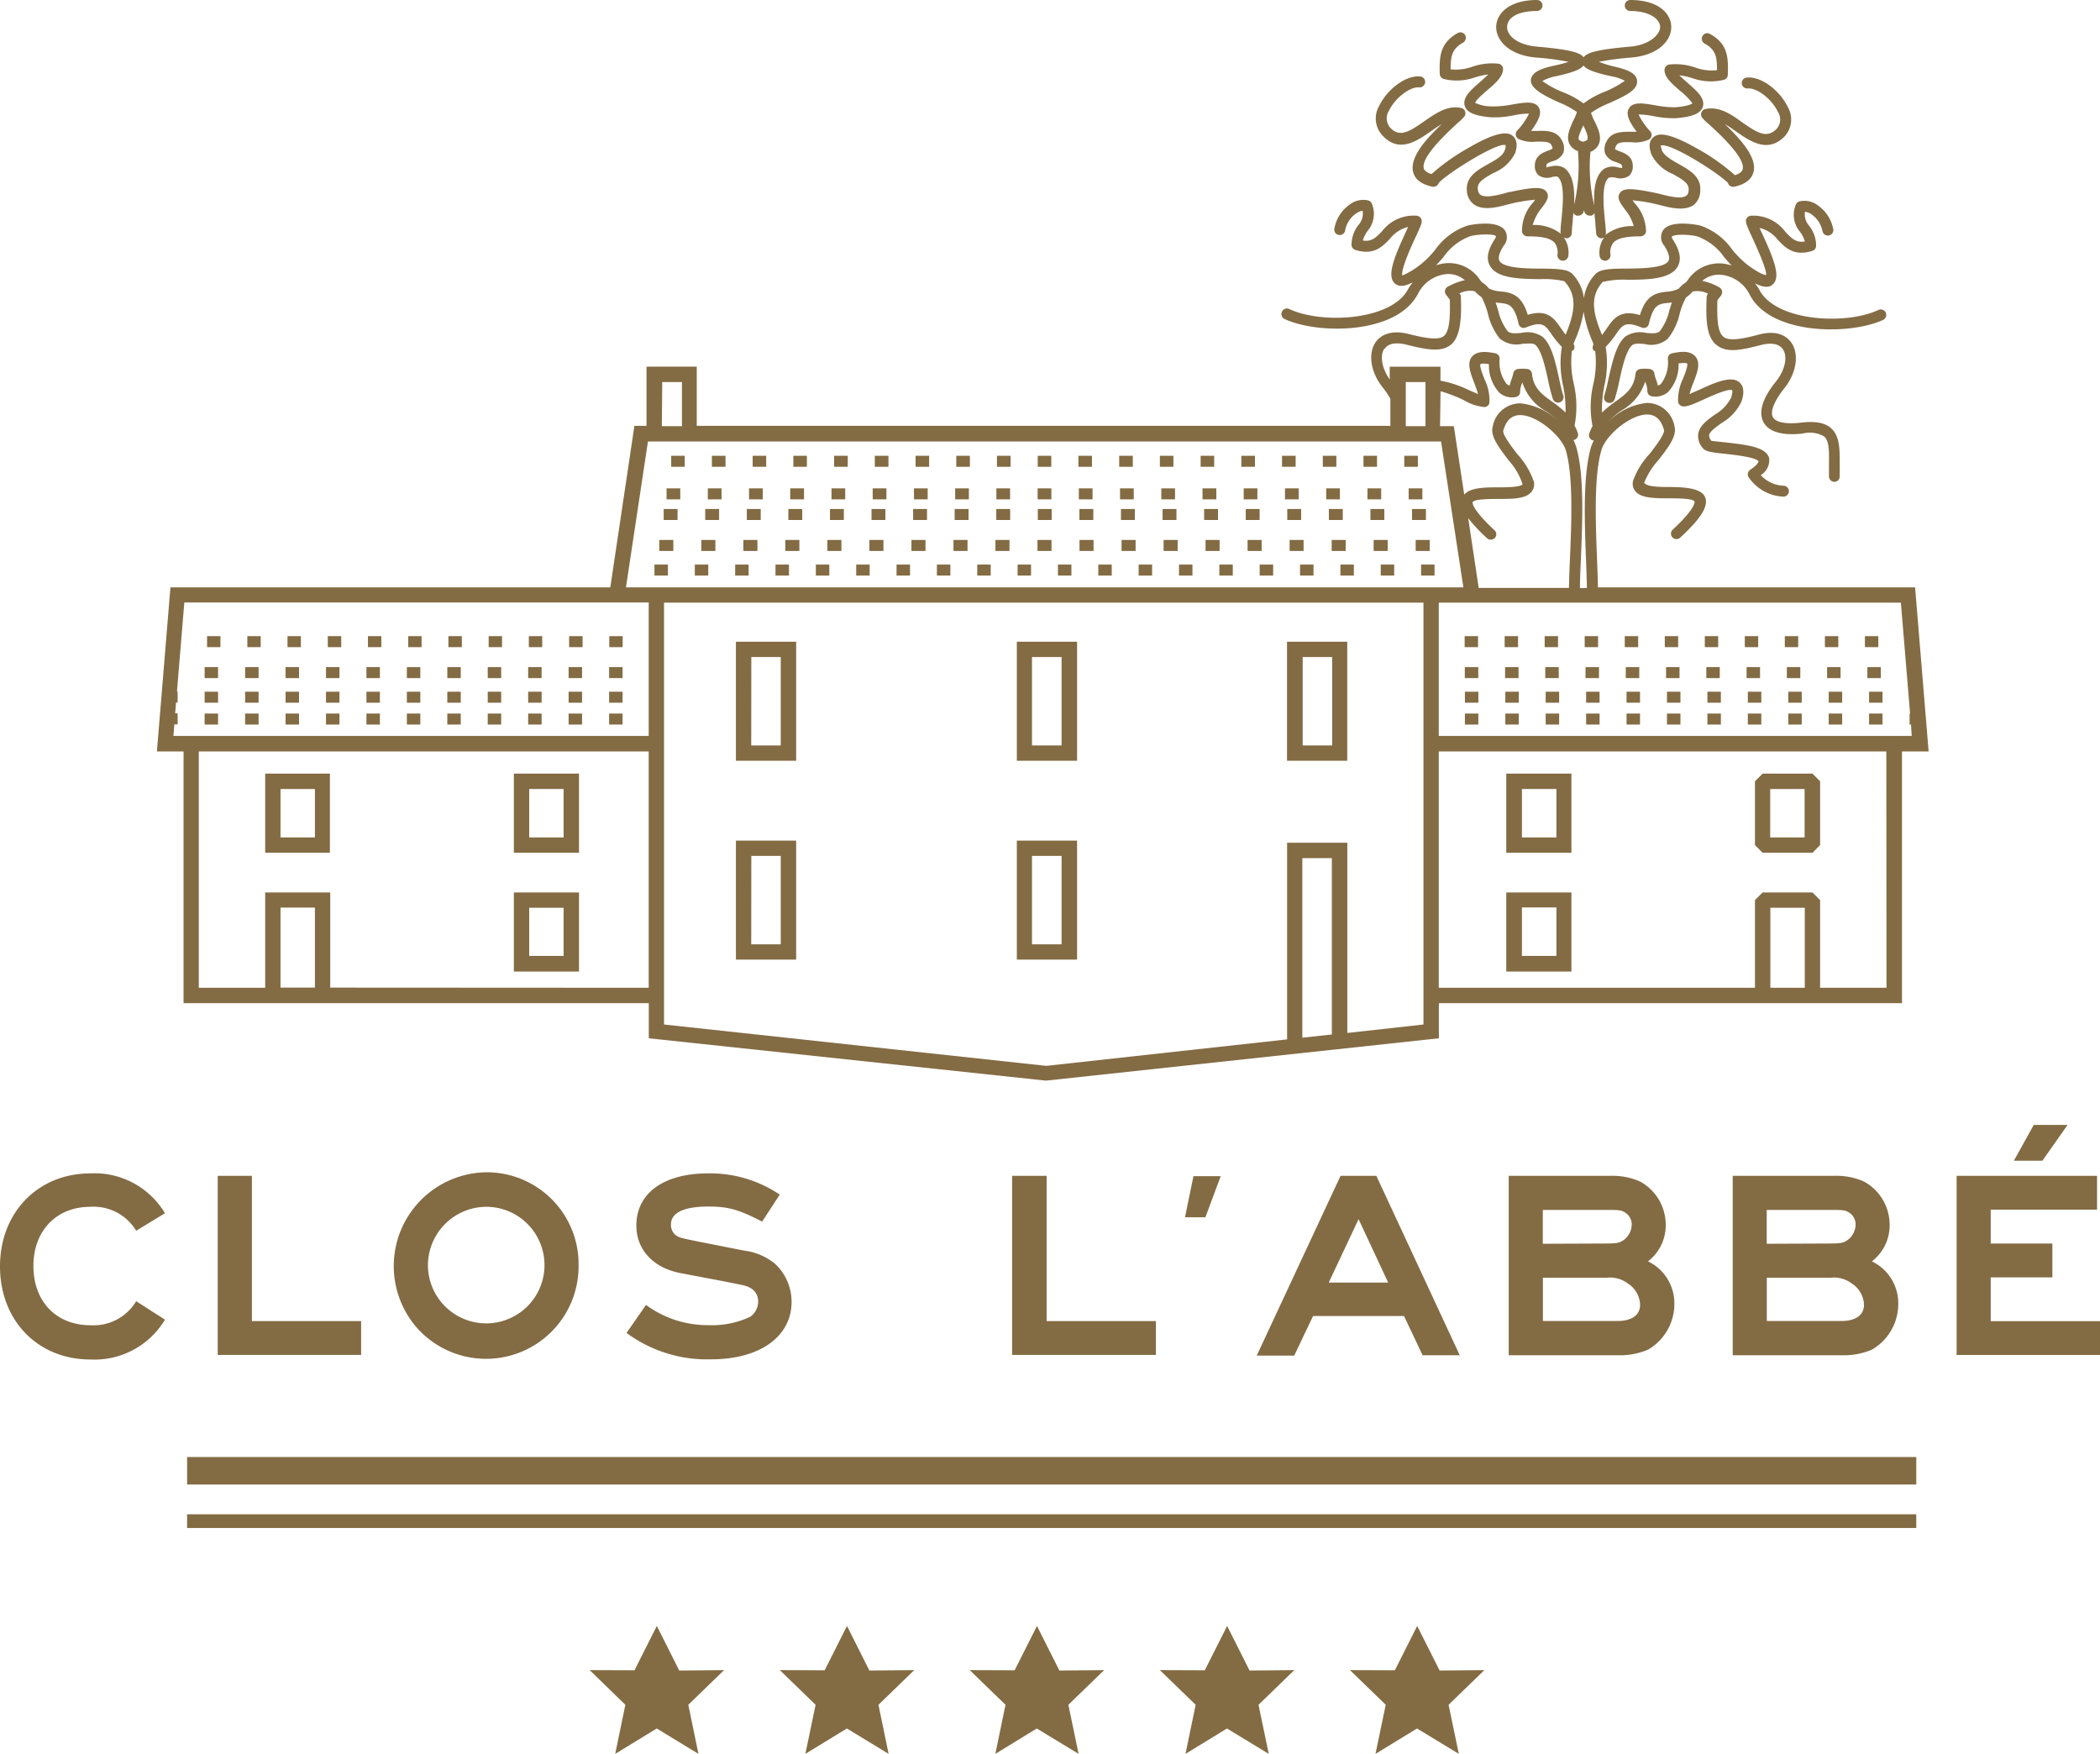 <svg xmlns="http://www.w3.org/2000/svg" viewBox="0 0 248.26 207.33"><title>Fichier 1</title><g id="Calque_2" data-name="Calque 2"><g id="Calque_1-2" data-name="Calque 1"><path d="M16.1,145.49a5.88,5.88,0,0,0-5.41-2.83c-4,0-6.74,2.8-6.74,7s2.7,7,6.74,7a5.86,5.86,0,0,0,5.41-2.84L19.5,156a9.69,9.69,0,0,1-8.81,4.71c-6.24,0-10.69-4.62-10.69-11s4.49-11,10.69-11a9.69,9.69,0,0,1,8.81,4.71Z" style="fill:#836b43"/><path d="M29.78,139v17.17H42.69v4H25.74V139Z" style="fill:#836b43"/><path d="M68.4,149.63A10.94,10.94,0,0,1,49.32,157a11.09,11.09,0,0,1,8.14-18.42A10.86,10.86,0,0,1,68.4,149.63Zm-17.81-.1a6.89,6.89,0,1,0,6.87-6.87A6.93,6.93,0,0,0,50.59,149.53Z" style="fill:#836b43"/><path d="M90.1,144.41c-2.77-1.43-4-1.78-6.36-1.78-2.9,0-4.42.73-4.42,2.13a1.56,1.56,0,0,0,.54,1.24c.48.32.48.32,3,.83l5.06,1a7.18,7.18,0,0,1,3.66,1.53,6.13,6.13,0,0,1,2,4.52c0,4.13-3.75,6.81-9.51,6.81a16,16,0,0,1-10-3.12l2.3-3.31a12.29,12.29,0,0,0,7.34,2.39,10.56,10.56,0,0,0,5-1,2.23,2.23,0,0,0,.92-1.79,1.78,1.78,0,0,0-1-1.65c-.42-.22-.45-.22-3-.73l-5.28-1c-3.15-.64-5.12-2.77-5.12-5.6,0-3.82,3.21-6.17,8.49-6.17a14.68,14.68,0,0,1,8.46,2.51Z" style="fill:#836b43"/><path d="M123.73,139v17.17h12.92v4h-17V139Z" style="fill:#836b43"/><path d="M142.5,143.9h-2.41l1-4.86h3.22Z" style="fill:#836b43"/><path d="M162.71,139l9.86,21.21h-4.39l-2.2-4.64H155.23L153,160.25h-4.43L158.48,139Zm1.4,12.62-3.5-7.5-3.53,7.5Z" style="fill:#836b43"/><path d="M190.39,139a8,8,0,0,1,3.53.69,5.84,5.84,0,0,1,3,5.06,5.36,5.36,0,0,1-2.1,4.36,5.49,5.49,0,0,1,3.12,5.06,6.24,6.24,0,0,1-3.12,5.38,8.48,8.48,0,0,1-3.47.66H178.36V139Zm-.73,8c1.52,0,1.84-.06,2.38-.48a2.33,2.33,0,0,0,.86-1.78,1.65,1.65,0,0,0-.64-1.3c-.44-.35-.79-.41-1.87-.41h-8v4Zm1.56,9.16c1.68,0,2.67-.7,2.67-1.91a3.11,3.11,0,0,0-1.47-2.54,3.5,3.5,0,0,0-2.45-.67H182.4v5.12Z" style="fill:#836b43"/><path d="M216.86,139a8,8,0,0,1,3.53.69,5.84,5.84,0,0,1,3,5.06,5.36,5.36,0,0,1-2.1,4.36,5.49,5.49,0,0,1,3.12,5.06,6.24,6.24,0,0,1-3.12,5.38,8.48,8.48,0,0,1-3.47.66H204.84V139Zm-.73,8c1.52,0,1.84-.06,2.38-.48a2.33,2.33,0,0,0,.86-1.78,1.67,1.67,0,0,0-.63-1.3c-.45-.35-.8-.41-1.88-.41h-8v4Zm1.56,9.16c1.68,0,2.67-.7,2.67-1.91a3.11,3.11,0,0,0-1.47-2.54,3.49,3.49,0,0,0-2.44-.67h-7.58v5.12Z" style="fill:#836b43"/><path d="M247.91,139v4H235.34V147h7.29v4h-7.29v5.18h12.92v4H231.31V139Zm-6.46-1.79h-3.37l2.35-4.23h4Z" style="fill:#836b43"/><rect x="22.12" y="172.24" width="204.42" height="3.25" style="fill:#836b43"/><rect x="22.12" y="179.01" width="204.42" height="1.62" style="fill:#836b43"/><path d="M169.13,15.54c.45-.32.89-.62,1.32-.87-2.14,2-3.82,4.08-3.38,5.7.23.86,1,1.43,2.26,1.7h0a.67.67,0,0,0,.76-.45c1-1.12,6.95-4.86,7.9-4.46a1.14,1.14,0,0,1-.1.6c-.21.67-1.1,1.16-1.95,1.63-1.25.7-2.66,1.49-2.53,3.11a2.15,2.15,0,0,0,.84,1.67c1.08.76,2.74.34,4,0l.61-.15a19.39,19.39,0,0,1,2.62-.41l-.23.32a4.94,4.94,0,0,0-1.32,3.45.65.65,0,0,0,.63.56c1.3,0,2.61.09,3.21.74a1.85,1.85,0,0,1,.35,1.44.65.65,0,0,0,.59.7h.06a.65.65,0,0,0,.64-.6,3.08,3.08,0,0,0-.56-2.18.64.64,0,0,0,.32.13.65.65,0,0,0,.65-.65c0-.35.05-.84.11-1.42,0-.29.05-.61.08-.93a.65.65,0,0,0,.37.32.69.69,0,0,0,.2,0,.65.65,0,0,0,.62-.44,2.27,2.27,0,0,1,.06-.25c0,.09,0,.17.05.25a.66.66,0,0,0,.62.44.76.76,0,0,0,.21,0,.66.66,0,0,0,.36-.32c0,.32.06.64.09.94,0,.57.1,1.06.1,1.41a.65.65,0,0,0,.65.65.61.61,0,0,0,.32-.13,3.08,3.08,0,0,0-.56,2.18.65.65,0,0,0,.64.6h.06a.65.65,0,0,0,.59-.7,1.85,1.85,0,0,1,.35-1.44c.6-.65,1.92-.73,3.21-.74a.67.67,0,0,0,.64-.56A5,5,0,0,0,193.23,24l-.24-.32a19.39,19.39,0,0,1,2.62.41l.61.15c1.22.32,2.89.74,4,0A2.19,2.19,0,0,0,201,22.5c.12-1.62-1.29-2.41-2.54-3.11-.85-.47-1.74-1-2-1.63a4.86,4.86,0,0,1-.13-.55c1.08-.42,6.9,3.3,7.94,4.41a.65.65,0,0,0,.76.45h0c1.27-.27,2-.84,2.26-1.7.44-1.62-1.24-3.66-3.38-5.7.43.25.87.55,1.32.87,1.65,1.15,3.71,2.59,5.69.64a2.94,2.94,0,0,0,.42-3.54c-.84-1.79-3-3.64-4.85-3.47a.65.65,0,0,0-.58.71.66.66,0,0,0,.71.58c1.09-.11,2.86,1.27,3.54,2.73a1.67,1.67,0,0,1-.14,2.06c-1.16,1.14-2.24.48-4.05-.78-1.36-1-2.77-1.93-4.36-1.58a.61.61,0,0,0-.46.38.64.64,0,0,0,.05.6,5,5,0,0,0,.81.8c1.09,1,4.4,4,4,5.36-.09.34-.5.55-.91.68a24.28,24.28,0,0,0-4.47-3.15c-3.52-2-4.6-1.8-5.14-1.36s-.59,1.05-.29,2a4.88,4.88,0,0,0,2.56,2.37c1.2.67,1.93,1.12,1.87,1.87,0,.52-.24.66-.31.71-.58.42-2,.05-2.88-.17-.25-.07-.48-.12-.67-.16-2.94-.61-3.86-.6-4.27,0s.06,1.2.58,1.91a5.48,5.48,0,0,1,1.06,2,5.09,5.09,0,0,0-3.37,1.06c0-.06.08-.11.08-.19a15.34,15.34,0,0,0-.12-1.54c-.16-1.65-.43-4.41.48-5.06A2,2,0,0,1,191,21a1.82,1.82,0,0,0,1.58-.21,1.47,1.47,0,0,0,.44-1.22c0-1.12-1-1.48-1.56-1.69a2.48,2.48,0,0,1-.53-.24.9.9,0,0,1,.15-.45c.2-.39.82-.4,1.75-.38a3.94,3.94,0,0,0,2.1-.31.61.61,0,0,0,.31-.44.67.67,0,0,0-.14-.53,7.72,7.72,0,0,1-1.39-2,10,10,0,0,1,1.73.19,11.55,11.55,0,0,0,2.71.25c1.95-.16,2.89-.56,3.15-1.33.32-1-.69-1.88-1.77-2.82-.29-.26-.69-.61-1-.92a8.61,8.61,0,0,1,1.55.34,6.44,6.44,0,0,0,3.73.19.63.63,0,0,0,.45-.6c.07-2.08,0-3.65-2.11-4.82a.64.64,0,0,0-.88.24.65.65,0,0,0,.24.89c1.28.72,1.49,1.52,1.47,3.16a5.79,5.79,0,0,1-2.55-.31,7,7,0,0,0-3.1-.36.65.65,0,0,0-.55.68c0,.87.95,1.65,1.9,2.48a7.82,7.82,0,0,1,1.4,1.42s-.27.32-2,.47a12.09,12.09,0,0,1-2.38-.23c-1.48-.25-2.65-.45-3.13.37-.35.61-.1,1.4.92,2.76h-.59c-1,0-2.35-.07-2.94,1.08a1.82,1.82,0,0,0-.2,1.5,1.9,1.9,0,0,0,1.29,1c.62.23.71.32.71.51a1.16,1.16,0,0,1,0,.19,2.93,2.93,0,0,1-.48-.07,2.08,2.08,0,0,0-1.63.16c-1.12.79-1.26,2.59-1.18,4.36a19.76,19.76,0,0,1-.45-6.36,1.71,1.71,0,0,0,.95-.83c.43-.86,0-1.88-.46-2.78a5.59,5.59,0,0,1-.42-1,10.81,10.81,0,0,1,2.18-1.16c1.89-.86,3.38-1.54,3.26-2.65-.08-.78-.88-1.26-2.75-1.67A16.17,16.17,0,0,1,189,7.31a33.85,33.85,0,0,1,3.88-.51c3.32-.3,4.76-2.13,4.69-3.7S196,0,192.72,0a.65.65,0,0,0-.64.65.65.65,0,0,0,.64.65c2.37,0,3.5,1,3.54,1.85s-1.15,2.15-3.51,2.36c-3.88.34-5.15.7-5.54,1.27-.38-.57-1.65-.93-5.53-1.27-2.36-.21-3.55-1.34-3.51-2.36s1.17-1.85,3.54-1.85a.65.65,0,0,0,.64-.65.65.65,0,0,0-.64-.65c-3.24,0-4.76,1.55-4.83,3.1s1.37,3.4,4.68,3.7a31.3,31.3,0,0,1,3.88.51,15.83,15.83,0,0,1-1.71.45c-1.3.28-2.65.7-2.75,1.67s1.37,1.79,3.26,2.65a10.81,10.81,0,0,1,2.18,1.16,5.59,5.59,0,0,1-.42,1c-.41.9-.88,1.92-.46,2.78a1.71,1.71,0,0,0,1,.83,19.78,19.78,0,0,1-.45,6.36c.08-1.76-.06-3.57-1.18-4.36a2.06,2.06,0,0,0-1.62-.16c-.18,0-.47.09-.47.14a.66.66,0,0,1,0-.26c0-.19.09-.28.71-.51a1.9,1.9,0,0,0,1.29-1,1.82,1.82,0,0,0-.2-1.5c-.59-1.15-1.89-1.12-3-1.08H181c1-1.36,1.27-2.15.92-2.76-.47-.82-1.64-.62-3.13-.37a11.44,11.44,0,0,1-2.38.23,4.69,4.69,0,0,1-2-.41c0-.3.91-1.06,1.38-1.48,1-.83,1.85-1.61,1.9-2.48a.65.65,0,0,0-.55-.68,7.09,7.09,0,0,0-3.09.36,5.85,5.85,0,0,1-2.56.31c0-1.63.19-2.43,1.47-3.16a.67.67,0,0,0,.25-.89.65.65,0,0,0-.89-.24c-2.07,1.17-2.18,2.74-2.11,4.83a.64.64,0,0,0,.45.59,6.44,6.44,0,0,0,3.73-.19,8.61,8.61,0,0,1,1.55-.34c-.31.31-.71.66-1,.92-1.08.94-2.09,1.83-1.77,2.82.25.77,1.2,1.17,3.15,1.33a11.55,11.55,0,0,0,2.71-.25,8.41,8.41,0,0,1,1.73-.19,7.62,7.62,0,0,1-1.4,2,.64.64,0,0,0,.17,1,3.88,3.88,0,0,0,2.11.31c.92,0,1.55,0,1.75.38a1.49,1.49,0,0,1,.16.43,1.94,1.94,0,0,1-.54.26c-.57.21-1.52.57-1.56,1.69a1.45,1.45,0,0,0,.44,1.22,1.79,1.79,0,0,0,1.58.21,2,2,0,0,1,.64-.06c.92.65.65,3.41.49,5.06a15.34,15.34,0,0,0-.12,1.54c0,.08.06.13.08.19a5.09,5.09,0,0,0-3.37-1.06,5.48,5.48,0,0,1,1.06-2c.52-.71,1-1.32.58-1.91s-1.33-.64-4.27,0c-.19,0-.42.09-.67.16-.86.22-2.3.59-2.88.17-.07-.05-.27-.19-.31-.71-.06-.75.67-1.2,1.87-1.87a4.88,4.88,0,0,0,2.56-2.37c.29-.91.2-1.57-.29-2s-1.61-.69-5.13,1.35a25.12,25.12,0,0,0-4.48,3.16c-.41-.13-.82-.34-.91-.68-.37-1.36,2.94-4.37,4-5.36a5.36,5.36,0,0,0,.82-.8.67.67,0,0,0,.05-.6.61.61,0,0,0-.46-.38c-1.58-.35-3,.63-4.36,1.58-1.81,1.26-2.89,1.92-4,.78a1.68,1.68,0,0,1-.15-2.06c.69-1.46,2.48-2.84,3.55-2.73a.66.66,0,0,0,.71-.58.65.65,0,0,0-.58-.71c-1.83-.17-4,1.68-4.85,3.47a2.94,2.94,0,0,0,.42,3.54C165.41,18.12,167.47,16.69,169.13,15.54Zm18.05-.72,0-.08a.2.2,0,0,1,0,.08c.27.57.63,1.35.48,1.65,0,.12-.24.21-.52.28a.82.82,0,0,1-.51-.27C186.55,16.17,186.91,15.39,187.18,14.82Zm-2.41-3.92a11.94,11.94,0,0,1-2.44-1.32A5.42,5.42,0,0,1,184,9c1.9-.42,2.86-.78,3.2-1.26.35.48,1.31.84,3.21,1.26a5.42,5.42,0,0,1,1.68.55,12.22,12.22,0,0,1-2.44,1.32,10.51,10.51,0,0,0-2.45,1.36A10.2,10.2,0,0,0,184.77,10.9Z" style="fill:#836b43"/><path d="M87,89.93h7.12V75.86H87Zm1.82-12.26H92.3V88.12H88.81Z" style="fill:#836b43"/><path d="M87,113.44h7.12V99.37H87Zm1.82-12.26H92.3v10.45H88.81Z" style="fill:#836b43"/><path d="M152.15,89.93h7.12V75.86h-7.12ZM154,77.67h3.49V88.12H154Z" style="fill:#836b43"/><path d="M120.21,89.93h7.12V75.86h-7.12ZM122,77.67h3.5V88.12H122Z" style="fill:#836b43"/><path d="M120.21,113.44h7.12V99.37h-7.12ZM122,101.18h3.5v10.45H122Z" style="fill:#836b43"/><path d="M228,88.83l-1.6-19.4H188.9c0-1-.06-2.1-.1-3.31-.17-4.36-.38-9.78.51-12.89.49-1.74,3.36-4.21,5.4-4.23h0c1,0,1.66.6,2,1.81.14.48-1,1.94-1.66,2.81a9.2,9.2,0,0,0-2,3.24,1.41,1.41,0,0,0,.28,1.21c.67.82,2.19.83,4,.84.93,0,2.86,0,3,.39,0,0,.23.7-2.6,3.33a.64.64,0,0,0,0,.91.66.66,0,0,0,.92,0c2.46-2.28,3.34-3.7,2.93-4.75s-2.29-1.21-4.21-1.22c-1.07,0-2.67,0-3-.5a9.2,9.2,0,0,1,1.7-2.7c1.19-1.53,2.21-2.85,1.88-4a3.31,3.31,0,0,0-3.26-2.74h0A7.56,7.56,0,0,0,190,50a9.27,9.27,0,0,1,1.7-1.48,6,6,0,0,0,2.79-3.41,1.21,1.21,0,0,0,.05.14,2.63,2.63,0,0,1,.21.93.63.63,0,0,0,.55.67,2.31,2.31,0,0,0,1.88-.49,4.71,4.71,0,0,0,1.26-3.4c.81-.11,1,0,1,0,.16.18-.27,1.29-.46,1.77a5.82,5.82,0,0,0-.6,2.77.65.65,0,0,0,.55.53c.5.08,1.14-.21,2.44-.79.9-.41,3-1.36,3.41-1.11,0,0,.09.21-.14.91A4.94,4.94,0,0,1,202.75,49c-1,.71-1.9,1.38-2,2.38a2.16,2.16,0,0,0,.59,1.63c.33.38,1,.47,2.61.64,1,.11,3.71.4,3.94.9,0,0,0,.33-1,1a.64.64,0,0,0-.14.9,5.21,5.21,0,0,0,4.08,2.26h0a.65.65,0,0,0,.65-.61.65.65,0,0,0-.61-.68,3.89,3.89,0,0,1-2.72-1.25,2.08,2.08,0,0,0,1-2c-.33-1.25-2.3-1.56-5.06-1.86l-1.75-.19a.92.92,0,0,1-.29-.64c0-.43.82-1,1.49-1.48a5.81,5.81,0,0,0,2.32-2.5c.14-.4.54-1.6-.2-2.28-.95-.87-2.92,0-4.82.88l-1.11.48a12,12,0,0,1,.46-1.35c.46-1.18.89-2.3.25-3.07s-1.79-.59-2.75-.4a.64.64,0,0,0-.52.63,4.22,4.22,0,0,1-.82,3,.92.92,0,0,1-.36.19,6.5,6.5,0,0,0-.22-.74,3.19,3.19,0,0,1-.19-.67.64.64,0,0,0-.57-.55,4.48,4.48,0,0,0-1.1,0,.63.63,0,0,0-.56.57c-.18,1.71-1.16,2.41-2.39,3.3a12.85,12.85,0,0,0-1.58,1.28,14.54,14.54,0,0,1,.3-3.24,11.87,11.87,0,0,0,.14-4.53A10.3,10.3,0,0,0,191,39.57c.79-1.16,1.12-1.64,3.06-.86a.64.64,0,0,0,.54,0,.63.63,0,0,0,.33-.43c.53-2.3,1.18-2.36,2.26-2.47l.46-.05c-.1.29-.2.59-.29.89a6.49,6.49,0,0,1-1.11,2.47c-.31.33-.84.31-1.67.23a3.15,3.15,0,0,0-2.44.44c-1.08.91-1.56,3.11-2,5.05a19,19,0,0,1-.46,1.87.65.65,0,1,0,1.22.43,19.77,19.77,0,0,0,.51-2c.34-1.56.8-3.7,1.54-4.33.3-.25.88-.19,1.49-.14a3,3,0,0,0,2.73-.63,7.35,7.35,0,0,0,1.41-3,8.77,8.77,0,0,1,.74-1.88,4.14,4.14,0,0,0,.79-.7,2.81,2.81,0,0,1,1.81.26.65.65,0,0,0-.16.4c-.12,2.82,0,4.75,1.18,5.67s2.65.66,5.22,0c.73-.19,2-.38,2.61.5s.23,2.5-.8,3.79c-1.63,2-2.13,3.68-1.47,4.86.44.79,1.6,1.65,4.62,1.31a3.39,3.39,0,0,1,2.54.35c.59.53.58,1.76.56,3.17,0,.5,0,1,0,1.56a.65.65,0,0,0,.65.63h0a.64.64,0,0,0,.62-.67q0-.78,0-1.5c0-1.74,0-3.23-1-4.15-.74-.67-1.87-.88-3.56-.68s-3,0-3.34-.65.14-1.9,1.36-3.42c1.4-1.76,1.76-3.94.87-5.31-.43-.67-1.54-1.69-4-1-2,.53-3.44.75-4.07.24s-.8-1.78-.72-4.35a2.82,2.82,0,0,0,.25-.3,2,2,0,0,1,.16-.21.67.67,0,0,0,.14-.55.65.65,0,0,0-.34-.45,7.08,7.08,0,0,0-2-.76,3,3,0,0,1,2.18-.72,4.24,4.24,0,0,1,3.42,2.34c2.48,4.82,11.84,4.81,15.78,3a.66.66,0,0,0,.31-.87.65.65,0,0,0-.86-.31c-3.9,1.83-12.16,1.34-14.08-2.38a5.77,5.77,0,0,0-.52-.77c.94.48,1.61.55,2.07.16,1.06-.86.13-3.12-1.3-6.21-.08-.16-.15-.34-.23-.5a3.84,3.84,0,0,1,2.15,1.4c.89.93,1.91,2,4.08,1.32a.64.64,0,0,0,.46-.58,3.8,3.8,0,0,0-.81-2.37,2.07,2.07,0,0,1-.51-1.68,1.66,1.66,0,0,1,.8.33,3.13,3.13,0,0,1,1.27,1.95.65.65,0,0,0,1.29-.12,4.4,4.4,0,0,0-1.81-2.89,2.61,2.61,0,0,0-2.18-.5.66.66,0,0,0-.44.37,3.11,3.11,0,0,0,.49,3.24,3.65,3.65,0,0,1,.57,1.13c-1.06.18-1.56-.36-2.28-1.1A4.71,4.71,0,0,0,207,25.5a.66.66,0,0,0-.6.56c0,.3.08.57.65,1.81.47,1,1.89,4.1,1.73,4.64,0,0-.48.06-2.17-1.18a12,12,0,0,1-1.82-1.81A7.63,7.63,0,0,0,201,26.66s-3.42-.78-4.38.54a1.53,1.53,0,0,0,.13,1.85c.51.8.69,1.43.5,1.78-.46.86-3.13.9-4.89.92-2,0-3.2.07-3.74.64a5.07,5.07,0,0,0-1.37,2.87,5,5,0,0,0-1.36-2.87c-.54-.57-1.71-.62-3.74-.64-1.76,0-4.43-.06-4.89-.92-.19-.35,0-1,.5-1.78a1.53,1.53,0,0,0,.13-1.85c-1-1.31-4.34-.55-4.38-.54a7.67,7.67,0,0,0-3.83,2.85,11.19,11.19,0,0,1-1.82,1.82,9.82,9.82,0,0,1-2.07,1.24c-.23-.68,1.16-3.7,1.63-4.69.57-1.25.69-1.52.65-1.83a.66.66,0,0,0-.6-.55,4.7,4.7,0,0,0-4.08,1.83c-.72.74-1.22,1.28-2.28,1.1a3.84,3.84,0,0,1,.56-1.13,3.09,3.09,0,0,0,.5-3.24.66.66,0,0,0-.44-.37,2.61,2.61,0,0,0-2.18.5,4.37,4.37,0,0,0-1.81,2.89.63.63,0,0,0,.58.7.65.65,0,0,0,.71-.58,3.09,3.09,0,0,1,1.27-1.95,1.71,1.71,0,0,1,.79-.33,2,2,0,0,1-.5,1.68,3.8,3.8,0,0,0-.81,2.37.64.64,0,0,0,.46.58c2.17.67,3.19-.39,4.08-1.33a3.88,3.88,0,0,1,2.15-1.39l-.23.5c-1.43,3.1-2.36,5.35-1.3,6.21.46.39,1.13.32,2.07-.16a7,7,0,0,0-.53.77c-1.91,3.73-10.17,4.21-14.07,2.38a.65.65,0,0,0-.86.31.66.66,0,0,0,.31.87c3.94,1.84,13.3,1.85,15.78-3A4.24,4.24,0,0,1,171,32.4a3,3,0,0,1,2.17.72,7.51,7.51,0,0,0-2,.76.65.65,0,0,0-.34.46.67.67,0,0,0,.15.54l.17.21a1.5,1.5,0,0,0,.24.3c.09,2.57-.13,3.88-.72,4.35s-2,.28-4.08-.24c-2.49-.65-3.59.38-4,1-.89,1.37-.53,3.55.88,5.31a9.76,9.76,0,0,1,.9,1.33v3.2h-82v-7H76.43v7H75L72.15,69.43h-52l-1.6,19.4h3.15v29.76h55v4.15l46.9,5h.1l46.4-5v-4.15h54.75V88.83Zm-2.19-4.48h-.06v1.3h.17L226,87H170.09V71.24h54.63Zm-55.51-38.1a16.56,16.56,0,0,1,2.8,1.08,5.58,5.58,0,0,0,2.44.79.63.63,0,0,0,.54-.53,5.67,5.67,0,0,0-.59-2.77c-.19-.48-.62-1.59-.47-1.77,0,0,.19-.16,1,0a4.75,4.75,0,0,0,1.26,3.4,2.32,2.32,0,0,0,1.88.49.63.63,0,0,0,.55-.67,2.63,2.63,0,0,1,.21-.93.58.58,0,0,0,.05-.14,6,6,0,0,0,2.79,3.41A9.2,9.2,0,0,1,184.44,50a7.57,7.57,0,0,0-4.71-2.32h0a3.31,3.31,0,0,0-3.26,2.74c-.33,1.1.69,2.43,1.88,4A7.76,7.76,0,0,1,180,57.25c-.29.35-1.89.36-3,.36-1.67,0-3.21.06-3.9.86l-1.23-8.09h-1.63Zm3.27,15a18.42,18.42,0,0,0,2.21,2.36.66.66,0,0,0,.92,0,.64.64,0,0,0,0-.91c-2.83-2.63-2.61-3.3-2.6-3.33.15-.38,2.08-.39,3-.39,1.76,0,3.27,0,3.95-.84a1.4,1.4,0,0,0,.28-1.2,9.15,9.15,0,0,0-1.95-3.25c-.67-.88-1.8-2.33-1.66-2.81.36-1.21,1-1.81,2-1.81h0c2,0,4.92,2.49,5.41,4.23.87,3.08.65,8.43.47,12.74-.06,1.27-.1,2.41-.12,3.46H174.81Zm15.95-27.93a10.34,10.34,0,0,1,2.83-.25c2.43,0,5.18-.06,6-1.59.44-.82.26-1.83-.54-3.09a.91.91,0,0,1-.18-.4c.23-.32,2-.3,3-.05a6.57,6.57,0,0,1,3.19,2.45c.29.34.58.67.9,1a5.19,5.19,0,0,0-1.22-.25,4.48,4.48,0,0,0-4,2,2,2,0,0,1-.23.27,2.79,2.79,0,0,0-.79.7,3.39,3.39,0,0,1-1.4.37c-1.37.14-2.5.44-3.21,2.77-2.36-.71-3.15.45-3.92,1.58-.18.25-.36.52-.56.77C188.41,37.23,187.82,35.09,189.51,33.29Zm-2.3,3.56a14.68,14.68,0,0,0,1.08,3.57,2.45,2.45,0,0,1,.08.29.62.62,0,0,0,0,.67c.05.07.14.06.2.1a11.3,11.3,0,0,1-.21,3.86,11.81,11.81,0,0,0-.1,5,5.44,5.44,0,0,0-.39.88.64.64,0,0,0,.42.81s.09,0,.13,0a4.68,4.68,0,0,0-.37.89c-.94,3.32-.73,8.85-.56,13.3.05,1.19.08,2.27.1,3.26h-.82c0-1,.06-2.16.11-3.41.18-4.4.41-9.87-.52-13.15A4.71,4.71,0,0,0,186,52a.23.23,0,0,0,.11,0,.64.64,0,0,0,.42-.81,5.33,5.33,0,0,0-.39-.87,11.86,11.86,0,0,0-.1-5,11.3,11.3,0,0,1-.21-3.86c.06,0,.15,0,.2-.1a.6.6,0,0,0,0-.67,2.45,2.45,0,0,1,.08-.29A14.13,14.13,0,0,0,187.21,36.85ZM171,31.11a5.17,5.17,0,0,0-1.23.25c.32-.33.61-.67.9-1a6.59,6.59,0,0,1,3.18-2.45c1-.25,2.77-.27,3,0a.82.82,0,0,1-.17.41c-.81,1.26-1,2.27-.55,3.08.82,1.54,3.58,1.57,6,1.6a10.55,10.55,0,0,1,2.8.24c1.7,1.82,1.12,3.94.16,6.33-.2-.25-.38-.52-.56-.77-.77-1.13-1.56-2.3-3.92-1.58-.71-2.33-1.84-2.63-3.22-2.77a3.58,3.58,0,0,1-1.39-.36,2.68,2.68,0,0,0-.79-.71,3,3,0,0,1-.23-.27A4.39,4.39,0,0,0,171,31.11Zm-7.31,10.13c.56-.86,1.88-.68,2.61-.49,2.57.66,4.16.86,5.22,0s1.3-2.86,1.18-5.67a.65.65,0,0,0-.16-.4,2.73,2.73,0,0,1,1.81-.25,4.43,4.43,0,0,0,.79.69,9,9,0,0,1,.74,1.88,7.47,7.47,0,0,0,1.4,3,3.06,3.06,0,0,0,2.74.63c.61,0,1.19-.11,1.49.14.74.63,1.2,2.77,1.54,4.33a19.77,19.77,0,0,0,.51,2,.65.65,0,1,0,1.22-.43c-.15-.44-.3-1.14-.46-1.88-.42-1.93-.9-4.13-2-5a3.15,3.15,0,0,0-2.44-.44c-.83.08-1.36.1-1.67-.23a6.34,6.34,0,0,1-1.11-2.47c-.09-.3-.19-.6-.29-.89l.46.05c1.08.11,1.73.17,2.26,2.47a.63.63,0,0,0,.33.43.68.68,0,0,0,.54,0c1.94-.79,2.27-.3,3.06.86A10.3,10.3,0,0,0,184.64,41a11.93,11.93,0,0,0,.14,4.54,14.45,14.45,0,0,1,.3,3.23,12.85,12.85,0,0,0-1.58-1.28c-1.23-.89-2.21-1.59-2.39-3.3a.63.63,0,0,0-.56-.57,4.4,4.4,0,0,0-1.09,0,.64.64,0,0,0-.57.55,4,4,0,0,1-.2.67,6.5,6.5,0,0,0-.22.74.81.81,0,0,1-.36-.19,4.22,4.22,0,0,1-.82-3,.66.66,0,0,0-.52-.63c-1-.19-2.13-.32-2.75.4s-.21,1.89.25,3.07c.17.45.35.93.46,1.35-.35-.14-.76-.33-1.11-.48A13,13,0,0,0,170.29,45V43.35h-6v1.51C163.4,43.61,163.09,42.08,163.64,41.24Zm2.5,3.92h2.33v5.22h-2.33Zm-87.9,0h2.33v5.22H78.24ZM20.5,87l.11-1.37H21v-1.3h-.29l.1-1.28H21v-1.3h-.08l.87-10.53H76.69V87H20.5Zm16.73,29.75H33.16v-9.46h4.07Zm1.81,0V105.5H31.35v11.27H23.5V88.83H76.69v27.94ZM76.69,69.43H74L76.6,52.19h93.76L173,69.43H76.69Zm80.76,52.86-3.49.38V101.44h3.49Zm10.83-1.18-9,1V99.62h-7.12v23.25L123.69,126,78.5,121.11V71.24h89.78v49.87Zm45.08-4.34h-4.07v-9.46h4.07Zm9.66,0h-7.85V106.4l-.9-.9h-5.89l-.91.9v10.37H170.09V88.83H223Z" style="fill:#836b43"/><path d="M185.77,91.45h-7.7v9.36h7.7ZM184,99h-4.08V93.27H184Z" style="fill:#836b43"/><path d="M214.27,100.81l.9-.91V92.36l-.9-.91h-5.89l-.91.91V99.9l.91.91Zm-5-7.54h4.07V99h-4.07Z" style="fill:#836b43"/><path d="M185.77,105.5h-7.7v9.35h7.7ZM184,113h-4.08v-5.73H184Z" style="fill:#836b43"/><rect x="201.85" y="81.77" width="1.59" height="1.3" style="fill:#836b43"/><rect x="182.73" y="81.77" width="1.59" height="1.3" style="fill:#836b43"/><rect x="187.51" y="81.77" width="1.59" height="1.3" style="fill:#836b43"/><rect x="197.07" y="81.77" width="1.59" height="1.3" style="fill:#836b43"/><rect x="177.96" y="81.77" width="1.59" height="1.3" style="fill:#836b43"/><rect x="192.29" y="81.77" width="1.59" height="1.3" style="fill:#836b43"/><rect x="173.18" y="81.77" width="1.59" height="1.3" style="fill:#836b43"/><rect x="216.19" y="81.77" width="1.59" height="1.3" style="fill:#836b43"/><rect x="220.96" y="81.77" width="1.59" height="1.3" style="fill:#836b43"/><rect x="206.63" y="81.77" width="1.59" height="1.3" style="fill:#836b43"/><rect x="211.41" y="81.77" width="1.59" height="1.3" style="fill:#836b43"/><rect x="187.51" y="84.35" width="1.59" height="1.3" style="fill:#836b43"/><rect x="182.73" y="84.35" width="1.59" height="1.3" style="fill:#836b43"/><rect x="197.07" y="84.35" width="1.59" height="1.3" style="fill:#836b43"/><rect x="177.96" y="84.35" width="1.59" height="1.3" style="fill:#836b43"/><rect x="173.18" y="84.35" width="1.59" height="1.3" style="fill:#836b43"/><rect x="192.29" y="84.35" width="1.59" height="1.3" style="fill:#836b43"/><rect x="216.19" y="84.35" width="1.59" height="1.3" style="fill:#836b43"/><rect x="211.41" y="84.35" width="1.59" height="1.3" style="fill:#836b43"/><rect x="220.96" y="84.35" width="1.59" height="1.3" style="fill:#836b43"/><rect x="206.63" y="84.35" width="1.59" height="1.3" style="fill:#836b43"/><rect x="201.85" y="84.35" width="1.59" height="1.3" style="fill:#836b43"/><rect x="173.17" y="78.86" width="1.59" height="1.3" style="fill:#836b43"/><rect x="177.93" y="78.86" width="1.59" height="1.3" style="fill:#836b43"/><rect x="196.96" y="78.86" width="1.59" height="1.3" style="fill:#836b43"/><rect x="216" y="78.86" width="1.59" height="1.3" style="fill:#836b43"/><rect x="211.24" y="78.86" width="1.59" height="1.3" style="fill:#836b43"/><rect x="220.76" y="78.86" width="1.59" height="1.3" style="fill:#836b43"/><rect x="182.68" y="78.86" width="1.59" height="1.3" style="fill:#836b43"/><rect x="206.48" y="78.86" width="1.59" height="1.3" style="fill:#836b43"/><rect x="187.44" y="78.86" width="1.59" height="1.3" style="fill:#836b43"/><rect x="192.2" y="78.86" width="1.59" height="1.3" style="fill:#836b43"/><rect x="201.72" y="78.86" width="1.59" height="1.3" style="fill:#836b43"/><rect x="206.27" y="75.2" width="1.58" height="1.3" style="fill:#836b43"/><rect x="192.08" y="75.2" width="1.58" height="1.3" style="fill:#836b43"/><rect x="215.74" y="75.2" width="1.58" height="1.3" style="fill:#836b43"/><rect x="220.47" y="75.2" width="1.58" height="1.3" style="fill:#836b43"/><rect x="211" y="75.2" width="1.58" height="1.3" style="fill:#836b43"/><rect x="201.54" y="75.2" width="1.58" height="1.3" style="fill:#836b43"/><rect x="196.81" y="75.2" width="1.58" height="1.3" style="fill:#836b43"/><rect x="173.15" y="75.2" width="1.58" height="1.3" style="fill:#836b43"/><rect x="182.61" y="75.2" width="1.58" height="1.3" style="fill:#836b43"/><rect x="187.34" y="75.2" width="1.58" height="1.3" style="fill:#836b43"/><rect x="177.88" y="75.2" width="1.58" height="1.3" style="fill:#836b43"/><path d="M60.75,91.45v9.36h7.7V91.45ZM66.63,99H62.56V93.27h4.07Z" style="fill:#836b43"/><path d="M31.35,100.81H39V91.45H31.35Zm1.81-7.54h4.07V99H33.16Z" style="fill:#836b43"/><path d="M60.75,114.85h7.7V105.5h-7.7Zm1.81-7.54h4.07V113H62.56Z" style="fill:#836b43"/><rect x="72.01" y="81.77" width="1.59" height="1.3" style="fill:#836b43"/><rect x="28.98" y="81.77" width="1.59" height="1.3" style="fill:#836b43"/><rect x="38.54" y="81.77" width="1.59" height="1.3" style="fill:#836b43"/><rect x="43.32" y="81.77" width="1.59" height="1.3" style="fill:#836b43"/><rect x="67.22" y="81.77" width="1.59" height="1.3" style="fill:#836b43"/><rect x="24.19" y="81.77" width="1.59" height="1.3" style="fill:#836b43"/><rect x="33.76" y="81.77" width="1.59" height="1.3" style="fill:#836b43"/><rect x="52.88" y="81.77" width="1.59" height="1.3" style="fill:#836b43"/><rect x="62.44" y="81.77" width="1.59" height="1.3" style="fill:#836b43"/><rect x="57.66" y="81.77" width="1.59" height="1.3" style="fill:#836b43"/><rect x="48.1" y="81.77" width="1.59" height="1.3" style="fill:#836b43"/><rect x="57.66" y="84.35" width="1.59" height="1.3" style="fill:#836b43"/><rect x="52.88" y="84.35" width="1.59" height="1.3" style="fill:#836b43"/><rect x="67.22" y="84.35" width="1.59" height="1.3" style="fill:#836b43"/><rect x="62.44" y="84.35" width="1.59" height="1.3" style="fill:#836b43"/><rect x="43.32" y="84.35" width="1.59" height="1.3" style="fill:#836b43"/><rect x="33.76" y="84.35" width="1.59" height="1.3" style="fill:#836b43"/><rect x="28.98" y="84.35" width="1.59" height="1.3" style="fill:#836b43"/><rect x="24.19" y="84.35" width="1.59" height="1.3" style="fill:#836b43"/><rect x="38.54" y="84.35" width="1.59" height="1.3" style="fill:#836b43"/><rect x="72.01" y="84.35" width="1.59" height="1.3" style="fill:#836b43"/><rect x="48.1" y="84.35" width="1.59" height="1.3" style="fill:#836b43"/><rect x="72.01" y="78.86" width="1.59" height="1.3" style="fill:#836b43"/><rect x="28.98" y="78.86" width="1.59" height="1.3" style="fill:#836b43"/><rect x="57.66" y="78.86" width="1.59" height="1.3" style="fill:#836b43"/><rect x="48.1" y="78.86" width="1.59" height="1.3" style="fill:#836b43"/><rect x="43.32" y="78.86" width="1.59" height="1.3" style="fill:#836b43"/><rect x="67.22" y="78.86" width="1.59" height="1.3" style="fill:#836b43"/><rect x="38.54" y="78.86" width="1.59" height="1.3" style="fill:#836b43"/><rect x="33.76" y="78.86" width="1.59" height="1.3" style="fill:#836b43"/><rect x="24.19" y="78.86" width="1.59" height="1.3" style="fill:#836b43"/><rect x="62.44" y="78.86" width="1.59" height="1.3" style="fill:#836b43"/><rect x="52.88" y="78.86" width="1.59" height="1.3" style="fill:#836b43"/><rect x="53.01" y="75.2" width="1.59" height="1.3" style="fill:#836b43"/><rect x="24.48" y="75.2" width="1.58" height="1.3" style="fill:#836b43"/><rect x="72.03" y="75.2" width="1.58" height="1.3" style="fill:#836b43"/><rect x="48.26" y="75.2" width="1.58" height="1.3" style="fill:#836b43"/><rect x="33.99" y="75.2" width="1.58" height="1.3" style="fill:#836b43"/><rect x="43.5" y="75.2" width="1.58" height="1.3" style="fill:#836b43"/><rect x="38.75" y="75.2" width="1.59" height="1.3" style="fill:#836b43"/><rect x="29.24" y="75.2" width="1.58" height="1.3" style="fill:#836b43"/><rect x="67.28" y="75.2" width="1.59" height="1.3" style="fill:#836b43"/><rect x="57.77" y="75.2" width="1.58" height="1.3" style="fill:#836b43"/><rect x="62.52" y="75.2" width="1.58" height="1.3" style="fill:#836b43"/><rect x="110.76" y="66.74" width="1.59" height="1.3" style="fill:#836b43"/><rect x="163.23" y="66.74" width="1.59" height="1.3" style="fill:#836b43"/><rect x="134.61" y="66.74" width="1.59" height="1.3" style="fill:#836b43"/><rect x="168" y="66.74" width="1.59" height="1.3" style="fill:#836b43"/><rect x="105.99" y="66.74" width="1.59" height="1.3" style="fill:#836b43"/><rect x="86.91" y="66.74" width="1.59" height="1.3" style="fill:#836b43"/><rect x="91.68" y="66.74" width="1.59" height="1.3" style="fill:#836b43"/><rect x="153.69" y="66.74" width="1.59" height="1.3" style="fill:#836b43"/><rect x="77.37" y="66.74" width="1.59" height="1.3" style="fill:#836b43"/><rect x="125.07" y="66.74" width="1.59" height="1.3" style="fill:#836b43"/><rect x="96.45" y="66.74" width="1.59" height="1.3" style="fill:#836b43"/><rect x="148.92" y="66.74" width="1.59" height="1.3" style="fill:#836b43"/><rect x="120.3" y="66.74" width="1.59" height="1.3" style="fill:#836b43"/><rect x="82.14" y="66.74" width="1.59" height="1.3" style="fill:#836b43"/><rect x="139.38" y="66.74" width="1.59" height="1.3" style="fill:#836b43"/><rect x="158.46" y="66.74" width="1.59" height="1.3" style="fill:#836b43"/><rect x="115.53" y="66.74" width="1.59" height="1.3" style="fill:#836b43"/><rect x="144.15" y="66.74" width="1.59" height="1.3" style="fill:#836b43"/><rect x="101.22" y="66.74" width="1.59" height="1.3" style="fill:#836b43"/><rect x="129.84" y="66.74" width="1.59" height="1.3" style="fill:#836b43"/><rect x="122.65" y="63.83" width="1.66" height="1.3" style="fill:#836b43"/><rect x="167.36" y="63.83" width="1.66" height="1.3" style="fill:#836b43"/><rect x="112.72" y="63.83" width="1.66" height="1.3" style="fill:#836b43"/><rect x="92.84" y="63.83" width="1.66" height="1.3" style="fill:#836b43"/><rect x="117.68" y="63.83" width="1.66" height="1.3" style="fill:#836b43"/><rect x="127.62" y="63.83" width="1.66" height="1.3" style="fill:#836b43"/><rect x="132.59" y="63.83" width="1.66" height="1.3" style="fill:#836b43"/><rect x="147.49" y="63.83" width="1.66" height="1.3" style="fill:#836b43"/><rect x="97.81" y="63.83" width="1.66" height="1.3" style="fill:#836b43"/><rect x="102.78" y="63.83" width="1.66" height="1.3" style="fill:#836b43"/><rect x="82.91" y="63.83" width="1.66" height="1.3" style="fill:#836b43"/><rect x="152.46" y="63.83" width="1.65" height="1.3" style="fill:#836b43"/><rect x="157.43" y="63.83" width="1.66" height="1.3" style="fill:#836b43"/><rect x="77.94" y="63.83" width="1.66" height="1.3" style="fill:#836b43"/><rect x="142.52" y="63.83" width="1.66" height="1.3" style="fill:#836b43"/><rect x="87.88" y="63.83" width="1.66" height="1.3" style="fill:#836b43"/><rect x="107.75" y="63.83" width="1.66" height="1.3" style="fill:#836b43"/><rect x="137.56" y="63.83" width="1.66" height="1.3" style="fill:#836b43"/><rect x="162.39" y="63.83" width="1.66" height="1.3" style="fill:#836b43"/><rect x="127.61" y="60.17" width="1.64" height="1.3" style="fill:#836b43"/><rect x="122.69" y="60.17" width="1.64" height="1.3" style="fill:#836b43"/><rect x="137.44" y="60.17" width="1.64" height="1.3" style="fill:#836b43"/><rect x="147.27" y="60.17" width="1.64" height="1.3" style="fill:#836b43"/><rect x="162.01" y="60.17" width="1.64" height="1.3" style="fill:#836b43"/><rect x="157.1" y="60.17" width="1.64" height="1.3" style="fill:#836b43"/><rect x="152.18" y="60.17" width="1.64" height="1.3" style="fill:#836b43"/><rect x="132.52" y="60.17" width="1.64" height="1.3" style="fill:#836b43"/><rect x="142.35" y="60.17" width="1.64" height="1.3" style="fill:#836b43"/><rect x="166.93" y="60.17" width="1.64" height="1.3" style="fill:#836b43"/><rect x="103.03" y="60.17" width="1.64" height="1.3" style="fill:#836b43"/><rect x="93.2" y="60.17" width="1.64" height="1.3" style="fill:#836b43"/><rect x="107.95" y="60.17" width="1.64" height="1.3" style="fill:#836b43"/><rect x="112.86" y="60.17" width="1.64" height="1.3" style="fill:#836b43"/><rect x="98.12" y="60.17" width="1.64" height="1.3" style="fill:#836b43"/><rect x="88.29" y="60.17" width="1.64" height="1.3" style="fill:#836b43"/><rect x="78.46" y="60.17" width="1.64" height="1.3" style="fill:#836b43"/><rect x="83.37" y="60.17" width="1.64" height="1.3" style="fill:#836b43"/><rect x="117.78" y="60.17" width="1.64" height="1.3" style="fill:#836b43"/><rect x="117.79" y="57.73" width="1.62" height="1.3" style="fill:#836b43"/><rect x="93.42" y="57.73" width="1.63" height="1.3" style="fill:#836b43"/><rect x="156.78" y="57.73" width="1.62" height="1.3" style="fill:#836b43"/><rect x="122.67" y="57.73" width="1.62" height="1.3" style="fill:#836b43"/><rect x="98.3" y="57.73" width="1.62" height="1.3" style="fill:#836b43"/><rect x="151.91" y="57.73" width="1.62" height="1.3" style="fill:#836b43"/><rect x="127.54" y="57.73" width="1.62" height="1.3" style="fill:#836b43"/><rect x="166.53" y="57.73" width="1.62" height="1.3" style="fill:#836b43"/><rect x="88.55" y="57.73" width="1.62" height="1.3" style="fill:#836b43"/><rect x="83.68" y="57.73" width="1.62" height="1.3" style="fill:#836b43"/><rect x="147.03" y="57.73" width="1.62" height="1.3" style="fill:#836b43"/><rect x="112.92" y="57.73" width="1.62" height="1.3" style="fill:#836b43"/><rect x="78.8" y="57.73" width="1.62" height="1.3" style="fill:#836b43"/><rect x="161.66" y="57.73" width="1.62" height="1.3" style="fill:#836b43"/><rect x="108.05" y="57.73" width="1.62" height="1.3" style="fill:#836b43"/><rect x="137.29" y="57.73" width="1.62" height="1.3" style="fill:#836b43"/><rect x="103.17" y="57.73" width="1.62" height="1.3" style="fill:#836b43"/><rect x="142.16" y="57.73" width="1.63" height="1.3" style="fill:#836b43"/><rect x="132.41" y="57.73" width="1.62" height="1.3" style="fill:#836b43"/><rect x="137.12" y="53.88" width="1.6" height="1.3" style="fill:#836b43"/><rect x="161.19" y="53.88" width="1.6" height="1.3" style="fill:#836b43"/><rect x="79.35" y="53.88" width="1.6" height="1.3" style="fill:#836b43"/><rect x="88.98" y="53.88" width="1.6" height="1.3" style="fill:#836b43"/><rect x="127.49" y="53.88" width="1.6" height="1.3" style="fill:#836b43"/><rect x="108.24" y="53.88" width="1.6" height="1.3" style="fill:#836b43"/><rect x="166.01" y="53.88" width="1.61" height="1.3" style="fill:#836b43"/><rect x="84.16" y="53.88" width="1.61" height="1.3" style="fill:#836b43"/><rect x="146.75" y="53.88" width="1.61" height="1.3" style="fill:#836b43"/><rect x="132.31" y="53.88" width="1.61" height="1.3" style="fill:#836b43"/><rect x="151.56" y="53.88" width="1.61" height="1.3" style="fill:#836b43"/><rect x="93.79" y="53.88" width="1.6" height="1.3" style="fill:#836b43"/><rect x="117.86" y="53.88" width="1.61" height="1.3" style="fill:#836b43"/><rect x="98.61" y="53.88" width="1.61" height="1.3" style="fill:#836b43"/><rect x="113.05" y="53.88" width="1.61" height="1.3" style="fill:#836b43"/><rect x="103.42" y="53.88" width="1.61" height="1.3" style="fill:#836b43"/><rect x="122.68" y="53.88" width="1.6" height="1.3" style="fill:#836b43"/><rect x="141.94" y="53.88" width="1.6" height="1.3" style="fill:#836b43"/><rect x="156.38" y="53.88" width="1.6" height="1.3" style="fill:#836b43"/><polygon points="77.64 204.33 82.57 207.33 81.37 201.53 85.6 197.43 80.3 197.48 77.65 192.21 75.01 197.45 69.71 197.43 73.93 201.53 72.73 207.33 77.64 204.33" style="fill:#836b43"/><polygon points="100.12 204.33 105.05 207.33 103.85 201.53 108.08 197.43 102.78 197.48 100.13 192.21 97.49 197.45 92.19 197.43 96.42 201.53 95.21 207.33 100.12 204.33" style="fill:#836b43"/><polygon points="122.57 204.33 127.51 207.33 126.3 201.53 130.53 197.43 125.24 197.48 122.59 192.21 119.95 197.45 114.64 197.43 118.87 201.53 117.67 207.33 122.57 204.33" style="fill:#836b43"/><polygon points="145.05 204.33 149.99 207.33 148.78 201.53 153.01 197.43 147.72 197.48 145.07 192.21 142.43 197.45 137.12 197.43 141.35 201.53 140.15 207.33 145.05 204.33" style="fill:#836b43"/><polygon points="167.52 204.33 172.46 207.33 171.25 201.53 175.48 197.43 170.19 197.48 167.54 192.21 164.9 197.45 159.59 197.43 163.82 201.53 162.61 207.33 167.52 204.33" style="fill:#836b43"/></g></g></svg>